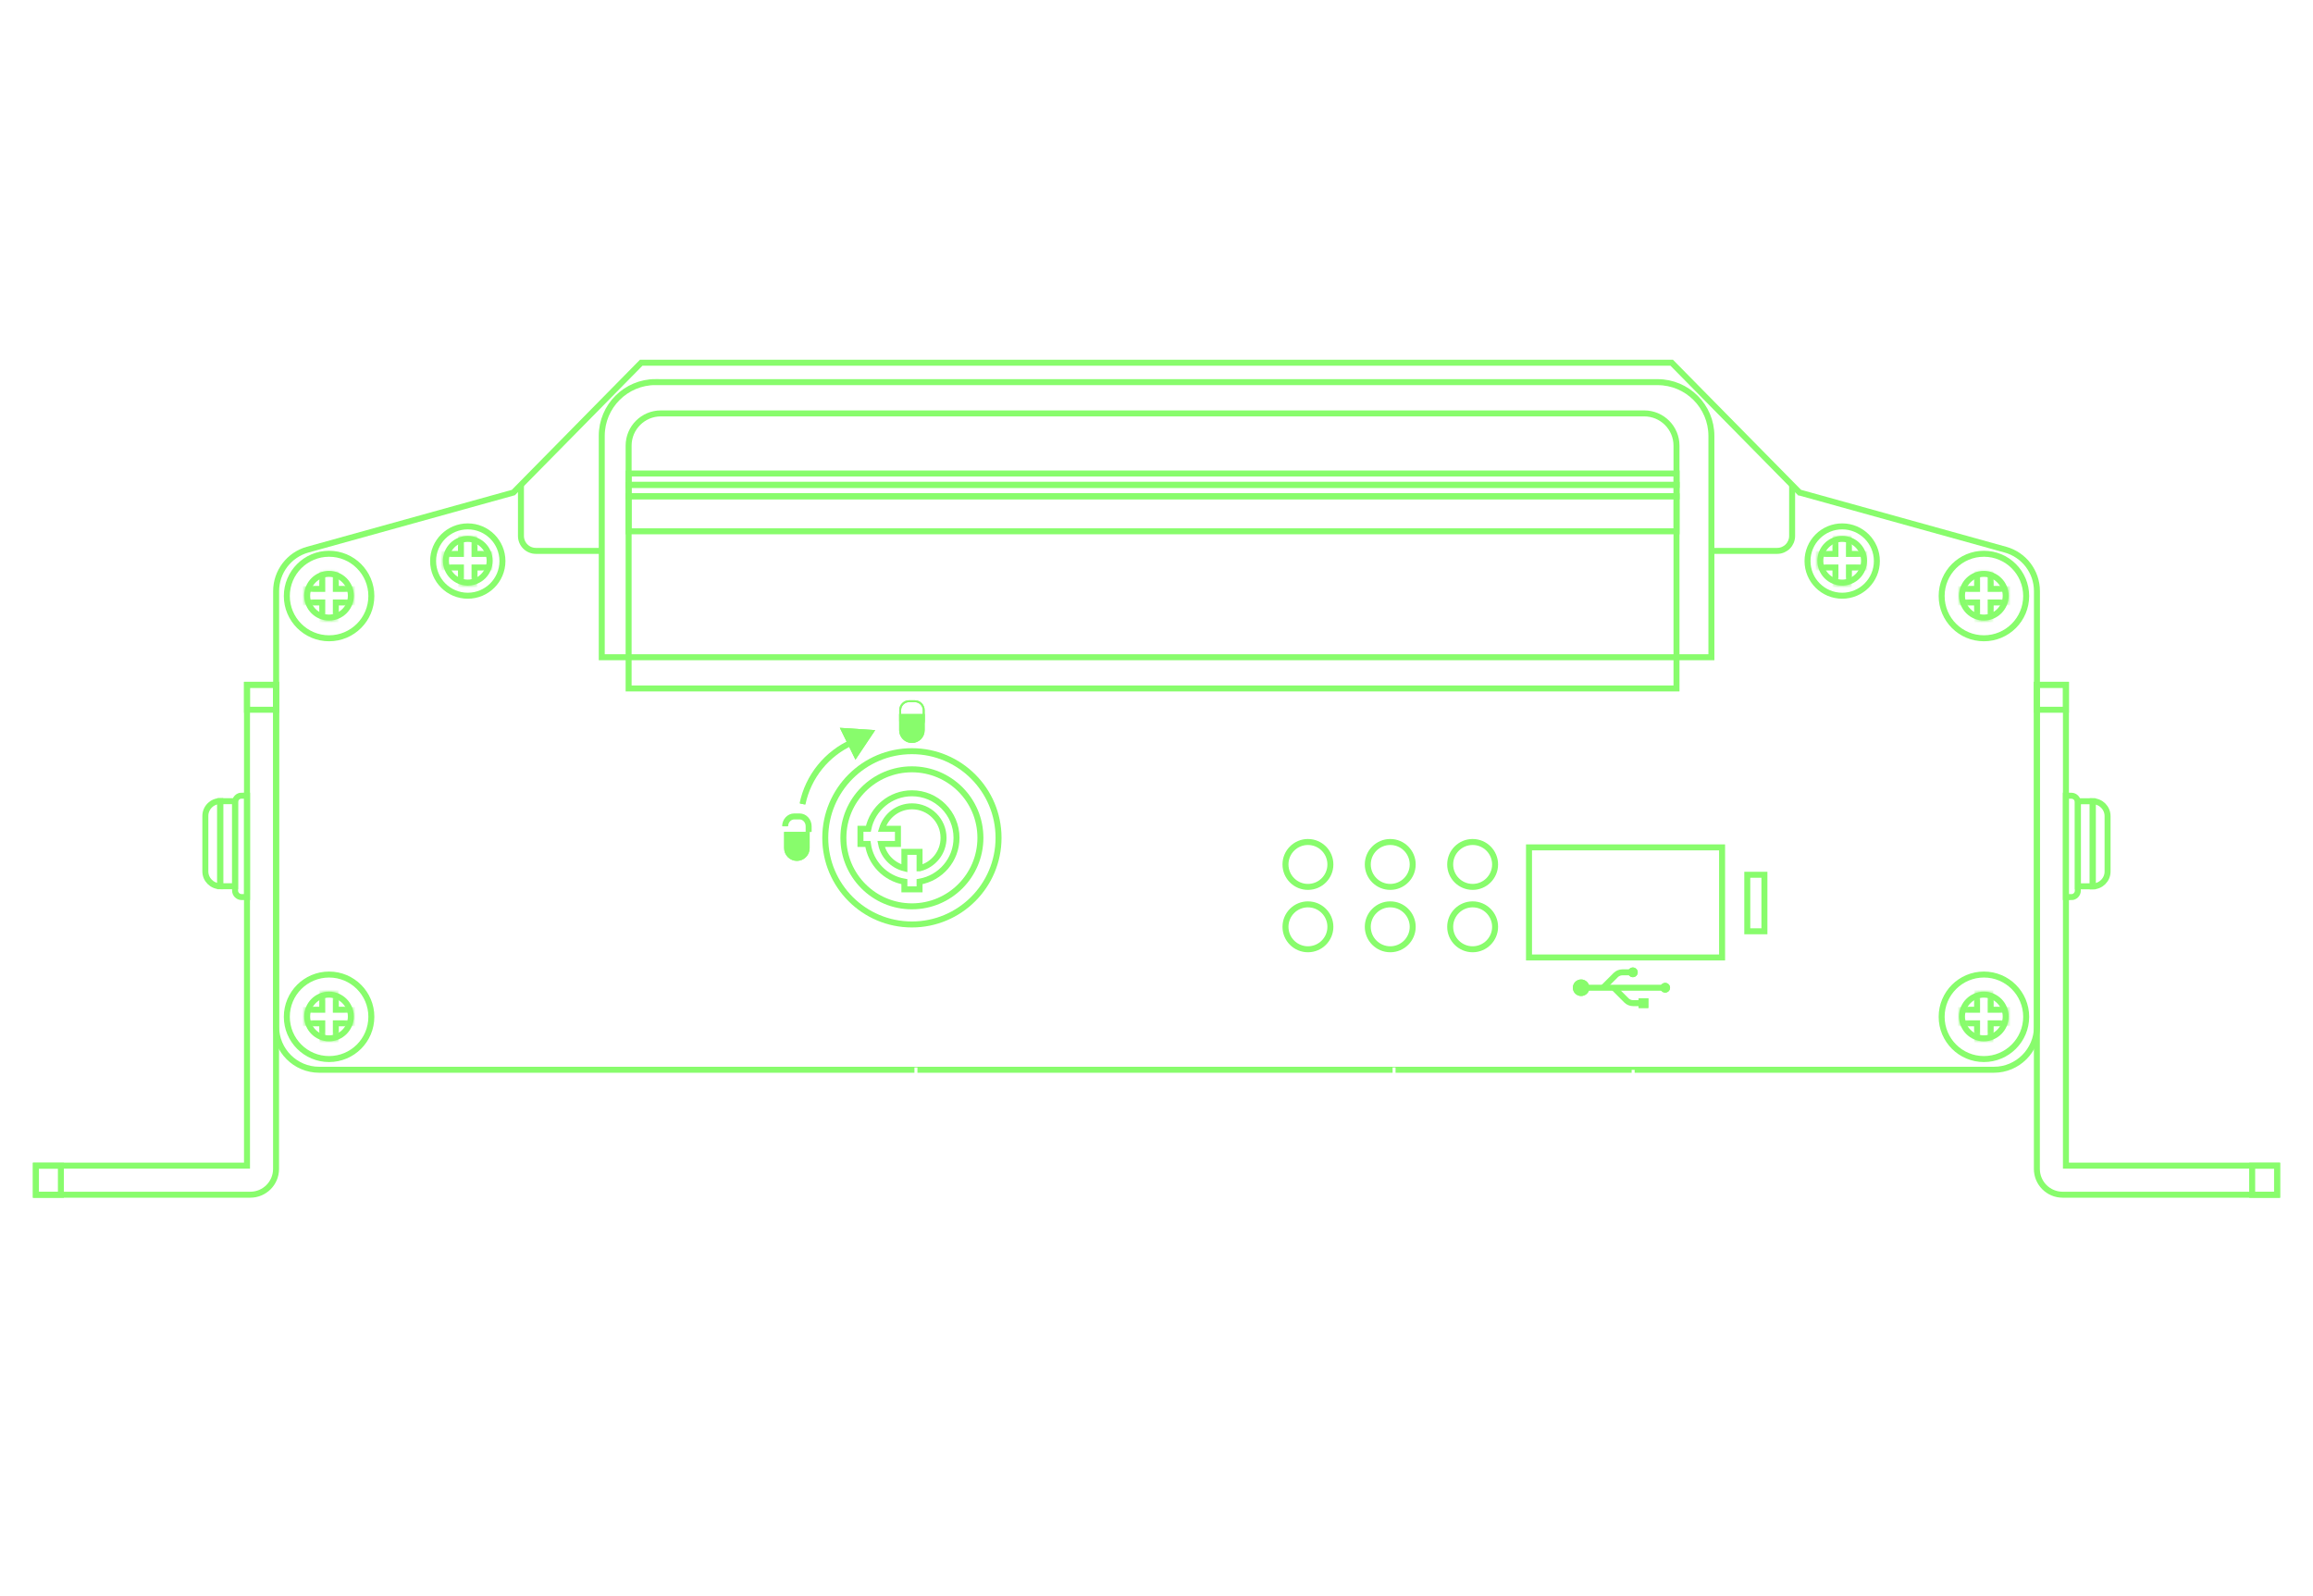 <svg width="387" height="267" viewBox="0 0 387 267" fill="none" xmlns="http://www.w3.org/2000/svg">
<path d="M130.888 9V0.6H131.896V4.308L136.252 4.308V0.6L137.26 0.6V9H136.252V5.136L131.896 5.136V9H130.888ZM139.705 9L142.801 0.6L143.869 0.6L146.953 9L145.885 9L145.117 6.84L141.541 6.84L140.761 9H139.705ZM141.841 6.024L144.817 6.024L143.329 1.872L141.841 6.024ZM149.401 9V0.6L152.113 0.6C152.769 0.6 153.305 0.708 153.721 0.924C154.137 1.14 154.445 1.436 154.645 1.812C154.845 2.188 154.945 2.604 154.945 3.06C154.945 3.588 154.801 4.064 154.513 4.488C154.233 4.912 153.793 5.212 153.193 5.388L155.029 9H153.841L152.137 5.532H152.065H150.409V9H149.401ZM150.409 4.74H152.041C152.689 4.74 153.161 4.584 153.457 4.272C153.753 3.96 153.901 3.56 153.901 3.072C153.901 2.576 153.753 2.184 153.457 1.896C153.169 1.6 152.693 1.452 152.029 1.452L150.409 1.452V4.74ZM157.715 9V0.6L160.295 0.6C161.775 0.6 162.863 0.976 163.559 1.728C164.263 2.48 164.615 3.512 164.615 4.824C164.615 6.112 164.263 7.132 163.559 7.884C162.863 8.628 161.775 9 160.295 9H157.715ZM158.723 8.16H160.271C161.087 8.16 161.735 8.028 162.215 7.764C162.703 7.492 163.051 7.108 163.259 6.612C163.467 6.108 163.571 5.512 163.571 4.824C163.571 4.12 163.467 3.516 163.259 3.012C163.051 2.508 162.703 2.12 162.215 1.848C161.735 1.576 161.087 1.44 160.271 1.44L158.723 1.44V8.16ZM171.646 9V0.6L174.226 0.6C175.706 0.6 176.794 0.976 177.49 1.728C178.194 2.48 178.546 3.512 178.546 4.824C178.546 6.112 178.194 7.132 177.49 7.884C176.794 8.628 175.706 9 174.226 9H171.646ZM172.654 8.16H174.202C175.018 8.16 175.666 8.028 176.146 7.764C176.634 7.492 176.982 7.108 177.19 6.612C177.398 6.108 177.502 5.512 177.502 4.824C177.502 4.12 177.398 3.516 177.19 3.012C176.982 2.508 176.634 2.12 176.146 1.848C175.666 1.576 175.018 1.44 174.202 1.44L172.654 1.44V8.16ZM181.201 9V0.6L182.209 0.6V9H181.201ZM187.866 9.144C187.25 9.144 186.714 9.032 186.258 8.808C185.802 8.584 185.45 8.272 185.202 7.872C184.954 7.472 184.83 7.008 184.83 6.48H185.886C185.886 6.808 185.962 7.112 186.114 7.392C186.266 7.664 186.486 7.884 186.774 8.052C187.07 8.212 187.434 8.292 187.866 8.292C188.434 8.292 188.874 8.156 189.186 7.884C189.498 7.612 189.654 7.272 189.654 6.864C189.654 6.528 189.582 6.26 189.438 6.06C189.294 5.852 189.098 5.684 188.85 5.556C188.61 5.428 188.33 5.316 188.01 5.22C187.698 5.124 187.37 5.016 187.026 4.896C186.378 4.672 185.898 4.396 185.586 4.068C185.274 3.732 185.118 3.296 185.118 2.76C185.11 2.312 185.214 1.916 185.43 1.572C185.646 1.22 185.95 0.948 186.342 0.756C186.742 0.556 187.214 0.456 187.758 0.456C188.294 0.456 188.758 0.556 189.15 0.756C189.55 0.956 189.858 1.232 190.074 1.584C190.298 1.936 190.414 2.336 190.422 2.784H189.366C189.366 2.552 189.306 2.324 189.186 2.1C189.066 1.868 188.882 1.68 188.634 1.536C188.394 1.392 188.09 1.32 187.722 1.32C187.266 1.312 186.89 1.428 186.594 1.668C186.306 1.908 186.162 2.24 186.162 2.664C186.162 3.024 186.262 3.3 186.462 3.492C186.67 3.684 186.958 3.844 187.326 3.972C187.694 4.092 188.118 4.232 188.598 4.392C188.998 4.536 189.358 4.704 189.678 4.896C189.998 5.088 190.246 5.336 190.422 5.64C190.606 5.944 190.698 6.332 190.698 6.804C190.698 7.204 190.594 7.584 190.386 7.944C190.178 8.296 189.862 8.584 189.438 8.808C189.022 9.032 188.498 9.144 187.866 9.144ZM193.328 9V0.6L194.336 0.6V4.404L197.84 0.6L199.112 0.6L195.992 3.948L199.16 9H197.936L195.272 4.728L194.336 5.724V9H193.328ZM205.888 9V0.6L207.064 0.6L210.088 6.456L213.088 0.6L214.276 0.6V9H213.268V2.4L210.46 7.8L209.704 7.8L206.896 2.412V9H205.888ZM221.064 9.144C220.24 9.144 219.516 8.964 218.892 8.604C218.276 8.236 217.792 7.724 217.44 7.068C217.096 6.412 216.924 5.656 216.924 4.8C216.924 3.944 217.096 3.192 217.44 2.544C217.792 1.888 218.276 1.376 218.892 1.008C219.516 0.64 220.24 0.456 221.064 0.456C221.896 0.456 222.62 0.64 223.236 1.008C223.86 1.376 224.344 1.888 224.688 2.544C225.032 3.192 225.204 3.944 225.204 4.8C225.204 5.656 225.032 6.412 224.688 7.068C224.344 7.724 223.86 8.236 223.236 8.604C222.62 8.964 221.896 9.144 221.064 9.144ZM221.064 8.256C221.68 8.256 222.22 8.12 222.684 7.848C223.156 7.568 223.52 7.172 223.776 6.66C224.04 6.14 224.172 5.52 224.172 4.8C224.172 4.08 224.04 3.464 223.776 2.952C223.52 2.44 223.156 2.048 222.684 1.776C222.22 1.496 221.68 1.356 221.064 1.356C220.448 1.356 219.904 1.496 219.432 1.776C218.968 2.048 218.604 2.44 218.34 2.952C218.084 3.464 217.956 4.08 217.956 4.8C217.956 5.52 218.084 6.14 218.34 6.66C218.604 7.172 218.968 7.568 219.432 7.848C219.904 8.12 220.448 8.256 221.064 8.256ZM227.858 9V0.6L230.438 0.6C231.918 0.6 233.006 0.976 233.702 1.728C234.406 2.48 234.758 3.512 234.758 4.824C234.758 6.112 234.406 7.132 233.702 7.884C233.006 8.628 231.918 9 230.438 9H227.858ZM228.866 8.16H230.414C231.23 8.16 231.878 8.028 232.358 7.764C232.846 7.492 233.194 7.108 233.402 6.612C233.61 6.108 233.714 5.512 233.714 4.824C233.714 4.12 233.61 3.516 233.402 3.012C233.194 2.508 232.846 2.12 232.358 1.848C231.878 1.576 231.23 1.44 230.414 1.44L228.866 1.44V8.16ZM240.45 9.144C239.874 9.144 239.35 9.032 238.878 8.808C238.414 8.576 238.042 8.22 237.762 7.74C237.482 7.26 237.342 6.648 237.342 5.904V0.6L238.35 0.6V5.916C238.35 6.732 238.546 7.324 238.938 7.692C239.33 8.06 239.842 8.244 240.474 8.244C241.106 8.244 241.614 8.06 241.998 7.692C242.382 7.324 242.574 6.732 242.574 5.916V0.6L243.582 0.6V5.904C243.582 6.648 243.442 7.26 243.162 7.74C242.882 8.22 242.506 8.576 242.034 8.808C241.562 9.032 241.034 9.144 240.45 9.144ZM246.489 9V0.6L247.497 0.6V8.196L251.409 8.196V9H246.489ZM253.993 9V0.6L259.189 0.6V1.428L255.001 1.428V4.356L258.829 4.356V5.172H255.001V8.172H259.189V9L253.993 9Z" fill="white"/>
<path d="M135.888 222V213.6H136.896V221.196H140.808V222H135.888ZM146.424 222.144C145.6 222.144 144.876 221.964 144.252 221.604C143.636 221.236 143.152 220.724 142.8 220.068C142.456 219.412 142.284 218.656 142.284 217.8C142.284 216.944 142.456 216.192 142.8 215.544C143.152 214.888 143.636 214.376 144.252 214.008C144.876 213.64 145.6 213.456 146.424 213.456C147.256 213.456 147.98 213.64 148.596 214.008C149.22 214.376 149.704 214.888 150.048 215.544C150.392 216.192 150.564 216.944 150.564 217.8C150.564 218.656 150.392 219.412 150.048 220.068C149.704 220.724 149.22 221.236 148.596 221.604C147.98 221.964 147.256 222.144 146.424 222.144ZM146.424 221.256C147.04 221.256 147.58 221.12 148.044 220.848C148.516 220.568 148.88 220.172 149.136 219.66C149.4 219.14 149.532 218.52 149.532 217.8C149.532 217.08 149.4 216.464 149.136 215.952C148.88 215.44 148.516 215.048 148.044 214.776C147.58 214.496 147.04 214.356 146.424 214.356C145.808 214.356 145.264 214.496 144.792 214.776C144.328 215.048 143.964 215.44 143.7 215.952C143.444 216.464 143.316 217.08 143.316 217.8C143.316 218.52 143.444 219.14 143.7 219.66C143.964 220.172 144.328 220.568 144.792 220.848C145.264 221.12 145.808 221.256 146.424 221.256ZM156.902 222.144C156.078 222.144 155.366 221.964 154.766 221.604C154.174 221.236 153.714 220.728 153.386 220.08C153.058 219.424 152.894 218.664 152.894 217.8C152.894 216.944 153.058 216.192 153.386 215.544C153.714 214.888 154.174 214.376 154.766 214.008C155.366 213.64 156.078 213.456 156.902 213.456C157.862 213.456 158.642 213.688 159.242 214.152C159.85 214.608 160.238 215.248 160.406 216.072H159.29C159.162 215.552 158.898 215.136 158.498 214.824C158.106 214.504 157.574 214.344 156.902 214.344C156.302 214.344 155.778 214.484 155.33 214.764C154.882 215.036 154.534 215.432 154.286 215.952C154.046 216.464 153.926 217.08 153.926 217.8C153.926 218.52 154.046 219.14 154.286 219.66C154.534 220.172 154.882 220.568 155.33 220.848C155.778 221.12 156.302 221.256 156.902 221.256C157.574 221.256 158.106 221.104 158.498 220.8C158.898 220.488 159.162 220.076 159.29 219.564H160.406C160.238 220.372 159.85 221.004 159.242 221.46C158.642 221.916 157.862 222.144 156.902 222.144ZM163.054 222V213.6H164.062V217.404L167.566 213.6H168.838L165.718 216.948L168.886 222H167.662L164.998 217.728L164.062 218.724V222H163.054Z" fill="white"/>
<path d="M212.539 222.144C211.923 222.144 211.387 222.032 210.931 221.808C210.475 221.584 210.123 221.272 209.875 220.872C209.627 220.472 209.503 220.008 209.503 219.48H210.559C210.559 219.808 210.635 220.112 210.787 220.392C210.939 220.664 211.159 220.884 211.447 221.052C211.743 221.212 212.107 221.292 212.539 221.292C213.107 221.292 213.547 221.156 213.859 220.884C214.171 220.612 214.327 220.272 214.327 219.864C214.327 219.528 214.255 219.26 214.111 219.06C213.967 218.852 213.771 218.684 213.523 218.556C213.283 218.428 213.003 218.316 212.683 218.22C212.371 218.124 212.043 218.016 211.699 217.896C211.051 217.672 210.571 217.396 210.259 217.068C209.947 216.732 209.791 216.296 209.791 215.76C209.783 215.312 209.887 214.916 210.103 214.572C210.319 214.22 210.623 213.948 211.015 213.756C211.415 213.556 211.887 213.456 212.431 213.456C212.967 213.456 213.431 213.556 213.823 213.756C214.223 213.956 214.531 214.232 214.747 214.584C214.971 214.936 215.087 215.336 215.095 215.784H214.039C214.039 215.552 213.979 215.324 213.859 215.1C213.739 214.868 213.555 214.68 213.307 214.536C213.067 214.392 212.763 214.32 212.395 214.32C211.939 214.312 211.563 214.428 211.267 214.668C210.979 214.908 210.835 215.24 210.835 215.664C210.835 216.024 210.935 216.3 211.135 216.492C211.343 216.684 211.631 216.844 211.999 216.972C212.367 217.092 212.791 217.232 213.271 217.392C213.671 217.536 214.031 217.704 214.351 217.896C214.671 218.088 214.919 218.336 215.095 218.64C215.279 218.944 215.371 219.332 215.371 219.804C215.371 220.204 215.267 220.584 215.059 220.944C214.851 221.296 214.535 221.584 214.111 221.808C213.695 222.032 213.171 222.144 212.539 222.144ZM219.769 222V214.428H217.261V213.6H223.285V214.428H220.777V222H219.769ZM224.239 222L227.335 213.6H228.403L231.487 222H230.419L229.651 219.84H226.075L225.295 222H224.239ZM226.375 219.024H229.351L227.863 214.872L226.375 219.024ZM234.954 222V214.428H232.446V213.6H238.47V214.428H235.962V222H234.954ZM243.937 222.144C243.361 222.144 242.837 222.032 242.365 221.808C241.901 221.576 241.529 221.22 241.249 220.74C240.969 220.26 240.829 219.648 240.829 218.904V213.6H241.837V218.916C241.837 219.732 242.033 220.324 242.425 220.692C242.817 221.06 243.329 221.244 243.961 221.244C244.593 221.244 245.101 221.06 245.485 220.692C245.869 220.324 246.061 219.732 246.061 218.916V213.6H247.069V218.904C247.069 219.648 246.929 220.26 246.649 220.74C246.369 221.22 245.993 221.576 245.521 221.808C245.049 222.032 244.521 222.144 243.937 222.144ZM252.652 222.144C252.036 222.144 251.5 222.032 251.044 221.808C250.588 221.584 250.236 221.272 249.988 220.872C249.74 220.472 249.616 220.008 249.616 219.48H250.672C250.672 219.808 250.748 220.112 250.9 220.392C251.052 220.664 251.272 220.884 251.56 221.052C251.856 221.212 252.22 221.292 252.652 221.292C253.22 221.292 253.66 221.156 253.972 220.884C254.284 220.612 254.44 220.272 254.44 219.864C254.44 219.528 254.368 219.26 254.224 219.06C254.08 218.852 253.884 218.684 253.636 218.556C253.396 218.428 253.116 218.316 252.796 218.22C252.484 218.124 252.156 218.016 251.812 217.896C251.164 217.672 250.684 217.396 250.372 217.068C250.06 216.732 249.904 216.296 249.904 215.76C249.896 215.312 250 214.916 250.216 214.572C250.432 214.22 250.736 213.948 251.128 213.756C251.528 213.556 252 213.456 252.544 213.456C253.08 213.456 253.544 213.556 253.936 213.756C254.336 213.956 254.644 214.232 254.86 214.584C255.084 214.936 255.2 215.336 255.208 215.784H254.152C254.152 215.552 254.092 215.324 253.972 215.1C253.852 214.868 253.668 214.68 253.42 214.536C253.18 214.392 252.876 214.32 252.508 214.32C252.052 214.312 251.676 214.428 251.38 214.668C251.092 214.908 250.948 215.24 250.948 215.664C250.948 216.024 251.048 216.3 251.248 216.492C251.456 216.684 251.744 216.844 252.112 216.972C252.48 217.092 252.904 217.232 253.384 217.392C253.784 217.536 254.144 217.704 254.464 217.896C254.784 218.088 255.032 218.336 255.208 218.64C255.392 218.944 255.484 219.332 255.484 219.804C255.484 220.204 255.38 220.584 255.172 220.944C254.964 221.296 254.648 221.584 254.224 221.808C253.808 222.032 253.284 222.144 252.652 222.144ZM221.471 238V229.6H222.479V237.196H226.391V238H221.471ZM228.976 238V229.6H234.172V230.428H229.984V233.356H233.812V234.172H229.984V237.172H234.172V238H228.976ZM236.949 238V229.6H239.529C241.009 229.6 242.097 229.976 242.793 230.728C243.497 231.48 243.849 232.512 243.849 233.824C243.849 235.112 243.497 236.132 242.793 236.884C242.097 237.628 241.009 238 239.529 238H236.949ZM237.957 237.16H239.505C240.321 237.16 240.969 237.028 241.449 236.764C241.937 236.492 242.285 236.108 242.493 235.612C242.701 235.108 242.805 234.512 242.805 233.824C242.805 233.12 242.701 232.516 242.493 232.012C242.285 231.508 241.937 231.12 241.449 230.848C240.969 230.576 240.321 230.44 239.505 230.44H237.957V237.16Z" fill="white"/>
<path d="M264.208 250.144C263.632 250.144 263.108 250.032 262.636 249.808C262.172 249.576 261.8 249.22 261.52 248.74C261.24 248.26 261.1 247.648 261.1 246.904V241.6H262.108V246.916C262.108 247.732 262.304 248.324 262.696 248.692C263.088 249.06 263.6 249.244 264.232 249.244C264.864 249.244 265.372 249.06 265.756 248.692C266.14 248.324 266.332 247.732 266.332 246.916V241.6H267.34V246.904C267.34 247.648 267.2 248.26 266.92 248.74C266.64 249.22 266.264 249.576 265.792 249.808C265.32 250.032 264.792 250.144 264.208 250.144ZM272.923 250.144C272.307 250.144 271.771 250.032 271.315 249.808C270.859 249.584 270.507 249.272 270.259 248.872C270.011 248.472 269.887 248.008 269.887 247.48H270.943C270.943 247.808 271.019 248.112 271.171 248.392C271.323 248.664 271.543 248.884 271.831 249.052C272.127 249.212 272.491 249.292 272.923 249.292C273.491 249.292 273.931 249.156 274.243 248.884C274.555 248.612 274.711 248.272 274.711 247.864C274.711 247.528 274.639 247.26 274.495 247.06C274.351 246.852 274.155 246.684 273.907 246.556C273.667 246.428 273.387 246.316 273.067 246.22C272.755 246.124 272.427 246.016 272.083 245.896C271.435 245.672 270.955 245.396 270.643 245.068C270.331 244.732 270.175 244.296 270.175 243.76C270.167 243.312 270.271 242.916 270.487 242.572C270.703 242.22 271.007 241.948 271.399 241.756C271.799 241.556 272.271 241.456 272.815 241.456C273.351 241.456 273.815 241.556 274.207 241.756C274.607 241.956 274.915 242.232 275.131 242.584C275.355 242.936 275.471 243.336 275.479 243.784H274.423C274.423 243.552 274.363 243.324 274.243 243.1C274.123 242.868 273.939 242.68 273.691 242.536C273.451 242.392 273.147 242.32 272.779 242.32C272.323 242.312 271.947 242.428 271.651 242.668C271.363 242.908 271.219 243.24 271.219 243.664C271.219 244.024 271.319 244.3 271.519 244.492C271.727 244.684 272.015 244.844 272.383 244.972C272.751 245.092 273.175 245.232 273.655 245.392C274.055 245.536 274.415 245.704 274.735 245.896C275.055 246.088 275.303 246.336 275.479 246.64C275.663 246.944 275.755 247.332 275.755 247.804C275.755 248.204 275.651 248.584 275.443 248.944C275.235 249.296 274.919 249.584 274.495 249.808C274.079 250.032 273.555 250.144 272.923 250.144ZM278.385 250V241.6H281.337C281.929 241.6 282.417 241.696 282.801 241.888C283.193 242.072 283.485 242.328 283.677 242.656C283.869 242.976 283.965 243.336 283.965 243.736C283.965 244.28 283.817 244.708 283.521 245.02C283.233 245.332 282.885 245.548 282.477 245.668C282.789 245.724 283.073 245.848 283.329 246.04C283.585 246.232 283.785 246.472 283.929 246.76C284.081 247.048 284.157 247.364 284.157 247.708C284.157 248.132 284.053 248.52 283.845 248.872C283.637 249.216 283.329 249.492 282.921 249.7C282.513 249.9 282.017 250 281.433 250H278.385ZM279.393 245.272H281.265C281.801 245.272 282.213 245.148 282.501 244.9C282.789 244.644 282.933 244.292 282.933 243.844C282.933 243.42 282.789 243.08 282.501 242.824C282.221 242.568 281.797 242.44 281.229 242.44H279.393V245.272ZM279.393 249.16H281.325C281.901 249.16 282.345 249.028 282.657 248.764C282.969 248.492 283.125 248.116 283.125 247.636C283.125 247.164 282.961 246.788 282.633 246.508C282.305 246.22 281.861 246.076 281.301 246.076H279.393V249.16ZM238.529 266V257.6H239.537V266H238.529ZM242.518 266V257.6H243.526L248.002 264.332V257.6H249.01V266H248.002L243.526 259.268V266H242.518ZM253.96 266V258.428H251.452V257.6H257.476V258.428H254.968V266H253.96ZM259.907 266V257.6H265.103V258.428H260.915V261.356H264.743V262.172H260.915V265.172H265.103V266H259.907ZM267.88 266V257.6H270.592C271.248 257.6 271.784 257.708 272.2 257.924C272.616 258.14 272.924 258.436 273.124 258.812C273.324 259.188 273.424 259.604 273.424 260.06C273.424 260.588 273.28 261.064 272.992 261.488C272.712 261.912 272.272 262.212 271.672 262.388L273.508 266H272.32L270.616 262.532H270.544H268.888V266H267.88ZM268.888 261.74H270.52C271.168 261.74 271.64 261.584 271.936 261.272C272.232 260.96 272.38 260.56 272.38 260.072C272.38 259.576 272.232 259.184 271.936 258.896C271.648 258.6 271.172 258.452 270.508 258.452H268.888V261.74ZM276.193 266V257.6H281.305V258.428H277.201V261.38H280.693V262.196H277.201V266H276.193ZM282.42 266L285.516 257.6H286.584L289.668 266H288.6L287.832 263.84H284.256L283.476 266H282.42ZM284.556 263.024H287.532L286.044 258.872L284.556 263.024ZM295.32 266.144C294.496 266.144 293.784 265.964 293.184 265.604C292.592 265.236 292.132 264.728 291.804 264.08C291.476 263.424 291.312 262.664 291.312 261.8C291.312 260.944 291.476 260.192 291.804 259.544C292.132 258.888 292.592 258.376 293.184 258.008C293.784 257.64 294.496 257.456 295.32 257.456C296.28 257.456 297.06 257.688 297.66 258.152C298.268 258.608 298.656 259.248 298.824 260.072H297.708C297.58 259.552 297.316 259.136 296.916 258.824C296.524 258.504 295.992 258.344 295.32 258.344C294.72 258.344 294.196 258.484 293.748 258.764C293.3 259.036 292.952 259.432 292.704 259.952C292.464 260.464 292.344 261.08 292.344 261.8C292.344 262.52 292.464 263.14 292.704 263.66C292.952 264.172 293.3 264.568 293.748 264.848C294.196 265.12 294.72 265.256 295.32 265.256C295.992 265.256 296.524 265.104 296.916 264.8C297.316 264.488 297.58 264.076 297.708 263.564H298.824C298.656 264.372 298.268 265.004 297.66 265.46C297.06 265.916 296.28 266.144 295.32 266.144ZM301.473 266V257.6H306.669V258.428H302.481V261.356H306.309V262.172H302.481V265.172H306.669V266H301.473Z" fill="white"/>
<g filter="url(#filter0_f_2645_4423)">
<path d="M301.092 82.408L279.703 60.688H107.284L85.895 82.408L51.469 91.966C48.359 92.829 46.201 95.673 46.201 98.897V171.785C46.201 175.758 49.425 178.982 53.398 178.982H333.614C337.587 178.982 340.811 175.758 340.811 171.785V98.897C340.811 95.66 338.653 92.829 335.543 91.966L301.118 82.408H301.092Z" stroke="#88FC6C" stroke-miterlimit="10"/>
<path d="M331.939 106.792C335.844 106.792 339.009 103.627 339.009 99.722C339.009 95.817 335.844 92.651 331.939 92.651C328.034 92.651 324.868 95.817 324.868 99.722C324.868 103.627 328.034 106.792 331.939 106.792Z" stroke="#88FC6C" stroke-miterlimit="10"/>
<path d="M331.926 103.327C333.945 103.327 335.582 101.69 335.582 99.671C335.582 97.652 333.945 96.016 331.926 96.016C329.907 96.016 328.27 97.652 328.27 99.671C328.27 101.69 329.907 103.327 331.926 103.327Z" stroke="#88FC6C" stroke-miterlimit="10"/>
<mask id="mask0_2645_4423" style="mask-type:luminance" maskUnits="userSpaceOnUse" x="328" y="95" width="8" height="9">
<path d="M331.926 103.454C334.015 103.454 335.709 101.761 335.709 99.671C335.709 97.582 334.015 95.889 331.926 95.889C329.837 95.889 328.143 97.582 328.143 99.671C328.143 101.761 329.837 103.454 331.926 103.454Z" fill="white"/>
</mask>
<g mask="url(#mask0_2645_4423)">
<path d="M335.912 98.529H333.068V95.686H330.796V98.529H327.953V100.801H330.796V103.657H333.068V100.801H335.912V98.529Z" stroke="#88FC6C" stroke-miterlimit="10"/>
</g>
<path d="M331.939 177.193C335.844 177.193 339.009 174.027 339.009 170.122C339.009 166.217 335.844 163.052 331.939 163.052C328.034 163.052 324.868 166.217 324.868 170.122C324.868 174.027 328.034 177.193 331.939 177.193Z" stroke="#88FC6C" stroke-miterlimit="10"/>
<path d="M331.926 173.727C333.945 173.727 335.582 172.09 335.582 170.071C335.582 168.052 333.945 166.415 331.926 166.415C329.907 166.415 328.27 168.052 328.27 170.071C328.27 172.09 329.907 173.727 331.926 173.727Z" stroke="#88FC6C" stroke-miterlimit="10"/>
<mask id="mask1_2645_4423" style="mask-type:luminance" maskUnits="userSpaceOnUse" x="328" y="166" width="8" height="8">
<path d="M331.926 173.855C334.015 173.855 335.709 172.161 335.709 170.072C335.709 167.983 334.015 166.289 331.926 166.289C329.837 166.289 328.143 167.983 328.143 170.072C328.143 172.161 329.837 173.855 331.926 173.855Z" fill="white"/>
</mask>
<g mask="url(#mask1_2645_4423)">
<path d="M335.912 168.942H333.068V166.099H330.796V168.942H327.953V171.214H330.796V174.058H333.068V171.214H335.912V168.942Z" stroke="#88FC6C" stroke-miterlimit="10"/>
</g>
<path d="M55.062 106.792C58.967 106.792 62.132 103.627 62.132 99.722C62.132 95.817 58.967 92.651 55.062 92.651C51.157 92.651 47.991 95.817 47.991 99.722C47.991 103.627 51.157 106.792 55.062 106.792Z" stroke="#88FC6C" stroke-miterlimit="10"/>
<path d="M55.049 103.327C57.068 103.327 58.705 101.69 58.705 99.671C58.705 97.652 57.068 96.016 55.049 96.016C53.03 96.016 51.393 97.652 51.393 99.671C51.393 101.69 53.03 103.327 55.049 103.327Z" stroke="#88FC6C" stroke-miterlimit="10"/>
<mask id="mask2_2645_4423" style="mask-type:luminance" maskUnits="userSpaceOnUse" x="51" y="95" width="8" height="9">
<path d="M55.049 103.454C57.138 103.454 58.832 101.761 58.832 99.671C58.832 97.582 57.138 95.889 55.049 95.889C52.96 95.889 51.266 97.582 51.266 99.671C51.266 101.761 52.96 103.454 55.049 103.454Z" fill="white"/>
</mask>
<g mask="url(#mask2_2645_4423)">
<path d="M59.035 98.529H56.191V95.686H53.919V98.529H51.076V100.801H53.919V103.657H56.191V100.801H59.035V98.529Z" stroke="#88FC6C" stroke-miterlimit="10"/>
</g>
<path d="M78.266 99.671C81.47 99.671 84.067 97.074 84.067 93.87C84.067 90.667 81.47 88.069 78.266 88.069C75.062 88.069 72.465 90.667 72.465 93.87C72.465 97.074 75.062 99.671 78.266 99.671Z" stroke="#88FC6C" stroke-miterlimit="10"/>
<path d="M78.266 97.476C80.285 97.476 81.922 95.839 81.922 93.82C81.922 91.801 80.285 90.164 78.266 90.164C76.247 90.164 74.61 91.801 74.61 93.82C74.61 95.839 76.247 97.476 78.266 97.476Z" stroke="#88FC6C" stroke-miterlimit="10"/>
<mask id="mask3_2645_4423" style="mask-type:luminance" maskUnits="userSpaceOnUse" x="74" y="90" width="9" height="8">
<path d="M78.266 97.602C80.355 97.602 82.049 95.908 82.049 93.819C82.049 91.73 80.355 90.036 78.266 90.036C76.177 90.036 74.483 91.73 74.483 93.819C74.483 95.908 76.177 97.602 78.266 97.602Z" fill="white"/>
</mask>
<g mask="url(#mask3_2645_4423)">
<path d="M82.239 92.677H79.395V89.834H77.123V92.677H74.28V94.95H77.123V97.806H79.395V94.95H82.239V92.677Z" stroke="#88FC6C" stroke-miterlimit="10"/>
</g>
<path d="M308.227 99.671C311.43 99.671 314.028 97.074 314.028 93.87C314.028 90.667 311.43 88.069 308.227 88.069C305.023 88.069 302.426 90.667 302.426 93.87C302.426 97.074 305.023 99.671 308.227 99.671Z" stroke="#88FC6C" stroke-miterlimit="10"/>
<path d="M308.227 97.476C310.246 97.476 311.882 95.839 311.882 93.82C311.882 91.801 310.246 90.164 308.227 90.164C306.208 90.164 304.571 91.801 304.571 93.82C304.571 95.839 306.208 97.476 308.227 97.476Z" stroke="#88FC6C" stroke-miterlimit="10"/>
<mask id="mask4_2645_4423" style="mask-type:luminance" maskUnits="userSpaceOnUse" x="304" y="90" width="9" height="8">
<path d="M308.226 97.602C310.316 97.602 312.009 95.908 312.009 93.819C312.009 91.73 310.316 90.036 308.226 90.036C306.137 90.036 304.444 91.73 304.444 93.819C304.444 95.908 306.137 97.602 308.226 97.602Z" fill="white"/>
</mask>
<g mask="url(#mask4_2645_4423)">
<path d="M312.212 92.677H309.356V89.834H307.097V92.677H304.24V94.95H307.097V97.806H309.356V94.95H312.212V92.677Z" stroke="#88FC6C" stroke-miterlimit="10"/>
</g>
<path d="M55.062 177.193C58.967 177.193 62.132 174.027 62.132 170.122C62.132 166.217 58.967 163.052 55.062 163.052C51.157 163.052 47.991 166.217 47.991 170.122C47.991 174.027 51.157 177.193 55.062 177.193Z" stroke="#88FC6C" stroke-miterlimit="10"/>
<path d="M55.049 173.727C57.068 173.727 58.705 172.09 58.705 170.071C58.705 168.052 57.068 166.415 55.049 166.415C53.03 166.415 51.393 168.052 51.393 170.071C51.393 172.09 53.03 173.727 55.049 173.727Z" stroke="#88FC6C" stroke-miterlimit="10"/>
<mask id="mask5_2645_4423" style="mask-type:luminance" maskUnits="userSpaceOnUse" x="51" y="166" width="8" height="8">
<path d="M55.049 173.855C57.138 173.855 58.832 172.161 58.832 170.072C58.832 167.983 57.138 166.289 55.049 166.289C52.96 166.289 51.266 167.983 51.266 170.072C51.266 172.161 52.96 173.855 55.049 173.855Z" fill="white"/>
</mask>
<g mask="url(#mask5_2645_4423)">
<path d="M59.035 168.942H56.191V166.099H53.919V168.942H51.076V171.214H53.919V174.058H56.191V171.214H59.035V168.942Z" stroke="#88FC6C" stroke-miterlimit="10"/>
</g>
<path d="M218.837 148.39C220.912 148.39 222.594 146.707 222.594 144.632C222.594 142.557 220.912 140.875 218.837 140.875C216.762 140.875 215.08 142.557 215.08 144.632C215.08 146.707 216.762 148.39 218.837 148.39Z" stroke="#88FC6C" stroke-miterlimit="10"/>
<path d="M232.61 148.39C234.685 148.39 236.367 146.707 236.367 144.632C236.367 142.557 234.685 140.875 232.61 140.875C230.535 140.875 228.852 142.557 228.852 144.632C228.852 146.707 230.535 148.39 232.61 148.39Z" stroke="#88FC6C" stroke-miterlimit="10"/>
<path d="M246.395 148.39C248.47 148.39 250.152 146.707 250.152 144.632C250.152 142.557 248.47 140.875 246.395 140.875C244.32 140.875 242.638 142.557 242.638 144.632C242.638 146.707 244.32 148.39 246.395 148.39Z" stroke="#88FC6C" stroke-miterlimit="10"/>
<path d="M218.837 158.824C220.912 158.824 222.594 157.142 222.594 155.067C222.594 152.992 220.912 151.31 218.837 151.31C216.762 151.31 215.08 152.992 215.08 155.067C215.08 157.142 216.762 158.824 218.837 158.824Z" stroke="#88FC6C" stroke-miterlimit="10"/>
<path d="M232.61 158.824C234.685 158.824 236.367 157.142 236.367 155.067C236.367 152.992 234.685 151.31 232.61 151.31C230.535 151.31 228.852 152.992 228.852 155.067C228.852 157.142 230.535 158.824 232.61 158.824Z" stroke="#88FC6C" stroke-miterlimit="10"/>
<path d="M246.395 158.824C248.47 158.824 250.152 157.142 250.152 155.067C250.152 152.992 248.47 151.31 246.395 151.31C244.32 151.31 242.638 152.992 242.638 155.067C242.638 157.142 244.32 158.824 246.395 158.824Z" stroke="#88FC6C" stroke-miterlimit="10"/>
<path d="M288.132 141.776H255.826V160.195H288.132V141.776Z" stroke="#88FC6C" stroke-miterlimit="10"/>
<path d="M295.215 146.359H292.347V155.816H295.215V146.359Z" stroke="#88FC6C" stroke-miterlimit="10"/>
<path d="M41.327 114.574V195.027H6V199.889H41.873C44.259 199.889 46.188 197.96 46.188 195.573V114.574H41.327Z" stroke="#88FC6C" stroke-miterlimit="10"/>
<path d="M46.189 114.574H41.327V118.75H46.189V114.574Z" stroke="#88FC6C" stroke-miterlimit="10"/>
<path d="M6.013 195.04V199.901H10.189V195.04H6.013Z" stroke="#88FC6C" stroke-miterlimit="10"/>
<path d="M40.426 133.132H41.34V150.091H40.426C39.829 150.091 39.334 149.608 39.334 148.999V134.211C39.334 133.614 39.816 133.119 40.426 133.119V133.132Z" stroke="#88FC6C" stroke-miterlimit="10"/>
<path d="M39.334 134.046H36.846V148.276H39.334V134.046Z" stroke="#88FC6C" stroke-miterlimit="10"/>
<path d="M36.846 134.046V148.276C35.475 148.276 34.358 147.159 34.358 145.788V136.521C34.358 135.15 35.475 134.033 36.846 134.033V134.046Z" stroke="#88FC6C" stroke-miterlimit="10"/>
<path d="M345.661 114.574V195.027H380.987V199.889H345.661H345.115C342.728 199.889 340.799 197.96 340.799 195.573V195.027V114.574H345.661Z" stroke="#88FC6C" stroke-miterlimit="10"/>
<path d="M340.799 118.75H345.661V114.574H340.799V118.75Z" stroke="#88FC6C" stroke-miterlimit="10"/>
<path d="M376.824 195.04V199.901H381V195.04H376.824Z" stroke="#88FC6C" stroke-miterlimit="10"/>
<path d="M346.562 150.091H345.648V133.132H346.562C347.158 133.132 347.653 133.614 347.653 134.224V149.012C347.653 149.608 347.171 150.104 346.562 150.104V150.091Z" stroke="#88FC6C" stroke-miterlimit="10"/>
<path d="M347.666 148.288H350.154V134.058H347.666V148.288Z" stroke="#88FC6C" stroke-miterlimit="10"/>
<path d="M350.141 148.288V134.058C351.512 134.058 352.629 135.175 352.629 136.546V145.813C352.629 147.184 351.512 148.301 350.141 148.301V148.288Z" stroke="#88FC6C" stroke-miterlimit="10"/>
<path d="M87.164 81.125V89.668C87.164 91.052 88.281 92.169 89.665 92.169H100.683" stroke="#88FC6C" stroke-miterlimit="10"/>
<path d="M299.849 81.125V89.668C299.849 91.052 298.732 92.169 297.348 92.169H286.33" stroke="#88FC6C" stroke-miterlimit="10"/>
<path d="M109.683 63.938H277.343C282.306 63.938 286.343 67.975 286.343 72.938V109.966H100.683V72.926C100.683 67.962 104.72 63.926 109.683 63.926V63.938Z" stroke="#88FC6C" stroke-miterlimit="10"/>
<path d="M110.571 69.168H275.108C278.091 69.168 280.503 71.593 280.503 74.563V115.183H105.177V74.563C105.177 71.58 107.601 69.168 110.571 69.168Z" stroke="#88FC6C" stroke-miterlimit="10"/>
<path d="M280.516 79.222H105.177V81.126H280.516V79.222Z" stroke="#88FC6C" stroke-miterlimit="10"/>
<path d="M280.516 81.125H105.177V83.029H280.516V81.125Z" stroke="#88FC6C" stroke-miterlimit="10"/>
<path d="M280.516 83.03H105.177V88.895H280.516V83.03Z" stroke="#88FC6C" stroke-miterlimit="10"/>
<path d="M152.575 154.673C160.581 154.673 167.071 148.183 167.071 140.177C167.071 132.171 160.581 125.681 152.575 125.681C144.569 125.681 138.079 132.171 138.079 140.177C138.079 148.183 144.569 154.673 152.575 154.673Z" stroke="#88FC6C" stroke-miterlimit="10"/>
<path d="M134.271 134.515C135.223 129.882 138.371 126.061 142.585 124.183" stroke="#88FC6C" stroke-miterlimit="10"/>
<path d="M152.575 151.64C158.906 151.64 164.038 146.508 164.038 140.177C164.038 133.847 158.906 128.715 152.575 128.715C146.245 128.715 141.113 133.847 141.113 140.177C141.113 146.508 146.245 151.64 152.575 151.64Z" stroke="#88FC6C" stroke-miterlimit="10"/>
<path d="M160.039 140.177C160.039 136.064 156.701 132.726 152.588 132.726C148.995 132.726 145.987 135.277 145.289 138.666H143.969V141.205H145.213C145.657 144.417 148.145 146.968 151.318 147.514V148.796H153.857V147.514C157.373 146.905 160.039 143.858 160.039 140.177ZM153.857 145.28V142.525H151.318V145.28C149.351 144.785 147.815 143.211 147.421 141.205H150.239V138.666H147.574C148.234 136.496 150.214 134.909 152.601 134.909C155.507 134.909 157.868 137.27 157.868 140.177C157.868 142.652 156.167 144.709 153.87 145.28H153.857Z" stroke="#88FC6C" stroke-miterlimit="10"/>
<path d="M131.212 139.187H135.464V141.903C135.464 143.071 134.512 144.036 133.332 144.036C132.164 144.036 131.199 143.084 131.199 141.903V139.187H131.212Z" fill="#88FC6C"/>
<path d="M131.364 138.248C131.364 137.347 132.049 136.598 132.887 136.598H133.776C134.614 136.598 135.299 137.334 135.299 138.248V139.187" stroke="#88FC6C" stroke-linejoin="bevel"/>
<path d="M150.455 119.461H154.708V122.177C154.708 123.345 153.756 124.31 152.575 124.31C151.407 124.31 150.443 123.358 150.443 122.177V119.461H150.455Z" fill="#88FC6C"/>
<path d="M153.058 117.48C153.794 117.48 154.39 118.077 154.39 118.813V120.603C154.39 121.339 153.794 121.936 153.058 121.936H152.106C151.369 121.936 150.773 121.339 150.773 120.603V118.813C150.773 118.077 151.369 117.48 152.106 117.48H153.058ZM153.058 117.163H152.106C151.204 117.163 150.455 117.899 150.455 118.813V120.603C150.455 121.504 151.192 122.253 152.106 122.253H153.058C153.959 122.253 154.708 121.517 154.708 120.603V118.813C154.708 117.912 153.972 117.163 153.058 117.163Z" fill="#88FC6C"/>
<path d="M146.431 122.165L140.516 121.771L143.131 127.103L146.431 122.165Z" fill="#88FC6C"/>
<path d="M264.306 165.26H268.139H278.612" stroke="#88FC6C" stroke-miterlimit="10"/>
<path d="M268.216 165.26L270.336 163.141C270.628 162.849 271.034 162.684 271.44 162.684H273.204" stroke="#88FC6C" stroke-miterlimit="10"/>
<path d="M270.005 165.26L272.125 167.38C272.417 167.672 272.823 167.837 273.23 167.837H274.994" stroke="#88FC6C" stroke-miterlimit="10"/>
<path d="M264.547 166.643C265.311 166.643 265.931 166.024 265.931 165.26C265.931 164.495 265.311 163.876 264.547 163.876C263.783 163.876 263.164 164.495 263.164 165.26C263.164 166.024 263.783 166.643 264.547 166.643Z" fill="#88FC6C"/>
<path d="M278.612 166.073C279.061 166.073 279.424 165.709 279.424 165.261C279.424 164.812 279.061 164.448 278.612 164.448C278.163 164.448 277.8 164.812 277.8 165.261C277.8 165.709 278.163 166.073 278.612 166.073Z" fill="#88FC6C"/>
<path d="M273.204 163.496C273.653 163.496 274.017 163.132 274.017 162.683C274.017 162.235 273.653 161.871 273.204 161.871C272.756 161.871 272.392 162.235 272.392 162.683C272.392 163.132 272.756 163.496 273.204 163.496Z" fill="#88FC6C"/>
<path d="M275.794 167.024H274.169V168.649H275.794V167.024Z" fill="#88FC6C"/>
</g>
<path d="M301.092 82.408L279.703 60.688H107.284L85.895 82.408L51.469 91.966C48.359 92.829 46.201 95.673 46.201 98.897V171.785C46.201 175.758 49.425 178.982 53.398 178.982H333.614C337.587 178.982 340.811 175.758 340.811 171.785V98.897C340.811 95.66 338.653 92.829 335.543 91.966L301.118 82.408H301.092Z" stroke="#88FC6C" stroke-width="0.75" stroke-miterlimit="10"/>
<path d="M331.939 106.792C335.844 106.792 339.009 103.627 339.009 99.722C339.009 95.817 335.844 92.651 331.939 92.651C328.034 92.651 324.868 95.817 324.868 99.722C324.868 103.627 328.034 106.792 331.939 106.792Z" stroke="#88FC6C" stroke-width="0.75" stroke-miterlimit="10"/>
<path d="M331.926 103.327C333.945 103.327 335.582 101.69 335.582 99.671C335.582 97.652 333.945 96.016 331.926 96.016C329.907 96.016 328.27 97.652 328.27 99.671C328.27 101.69 329.907 103.327 331.926 103.327Z" stroke="#88FC6C" stroke-width="0.75" stroke-miterlimit="10"/>
<mask id="mask6_2645_4423" style="mask-type:luminance" maskUnits="userSpaceOnUse" x="328" y="95" width="8" height="9">
<path d="M331.926 103.454C334.015 103.454 335.709 101.761 335.709 99.671C335.709 97.582 334.015 95.889 331.926 95.889C329.837 95.889 328.143 97.582 328.143 99.671C328.143 101.761 329.837 103.454 331.926 103.454Z" fill="white"/>
</mask>
<g mask="url(#mask6_2645_4423)">
<path d="M335.912 98.529H333.068V95.686H330.796V98.529H327.953V100.801H330.796V103.657H333.068V100.801H335.912V98.529Z" stroke="#88FC6C" stroke-width="0.75" stroke-miterlimit="10"/>
</g>
<path d="M331.939 177.193C335.844 177.193 339.009 174.027 339.009 170.122C339.009 166.217 335.844 163.052 331.939 163.052C328.034 163.052 324.868 166.217 324.868 170.122C324.868 174.027 328.034 177.193 331.939 177.193Z" stroke="#88FC6C" stroke-width="0.75" stroke-miterlimit="10"/>
<path d="M331.926 173.727C333.945 173.727 335.582 172.09 335.582 170.071C335.582 168.052 333.945 166.415 331.926 166.415C329.907 166.415 328.27 168.052 328.27 170.071C328.27 172.09 329.907 173.727 331.926 173.727Z" stroke="#88FC6C" stroke-width="0.75" stroke-miterlimit="10"/>
<mask id="mask7_2645_4423" style="mask-type:luminance" maskUnits="userSpaceOnUse" x="328" y="166" width="8" height="8">
<path d="M331.926 173.855C334.015 173.855 335.709 172.161 335.709 170.072C335.709 167.983 334.015 166.289 331.926 166.289C329.837 166.289 328.143 167.983 328.143 170.072C328.143 172.161 329.837 173.855 331.926 173.855Z" fill="white"/>
</mask>
<g mask="url(#mask7_2645_4423)">
<path d="M335.912 168.942H333.068V166.099H330.796V168.942H327.953V171.214H330.796V174.058H333.068V171.214H335.912V168.942Z" stroke="#88FC6C" stroke-width="0.75" stroke-miterlimit="10"/>
</g>
<path d="M55.062 106.792C58.967 106.792 62.132 103.627 62.132 99.722C62.132 95.817 58.967 92.651 55.062 92.651C51.157 92.651 47.991 95.817 47.991 99.722C47.991 103.627 51.157 106.792 55.062 106.792Z" stroke="#88FC6C" stroke-width="0.75" stroke-miterlimit="10"/>
<path d="M55.049 103.327C57.068 103.327 58.705 101.69 58.705 99.671C58.705 97.652 57.068 96.016 55.049 96.016C53.03 96.016 51.393 97.652 51.393 99.671C51.393 101.69 53.03 103.327 55.049 103.327Z" stroke="#88FC6C" stroke-width="0.75" stroke-miterlimit="10"/>
<mask id="mask8_2645_4423" style="mask-type:luminance" maskUnits="userSpaceOnUse" x="51" y="95" width="8" height="9">
<path d="M55.049 103.454C57.138 103.454 58.832 101.761 58.832 99.671C58.832 97.582 57.138 95.889 55.049 95.889C52.96 95.889 51.266 97.582 51.266 99.671C51.266 101.761 52.96 103.454 55.049 103.454Z" fill="white"/>
</mask>
<g mask="url(#mask8_2645_4423)">
<path d="M59.035 98.529H56.191V95.686H53.919V98.529H51.076V100.801H53.919V103.657H56.191V100.801H59.035V98.529Z" stroke="#88FC6C" stroke-width="0.75" stroke-miterlimit="10"/>
</g>
<path d="M78.266 99.671C81.47 99.671 84.067 97.074 84.067 93.87C84.067 90.667 81.47 88.069 78.266 88.069C75.062 88.069 72.465 90.667 72.465 93.87C72.465 97.074 75.062 99.671 78.266 99.671Z" stroke="#88FC6C" stroke-width="0.75" stroke-miterlimit="10"/>
<path d="M78.266 97.476C80.285 97.476 81.922 95.839 81.922 93.82C81.922 91.801 80.285 90.164 78.266 90.164C76.247 90.164 74.61 91.801 74.61 93.82C74.61 95.839 76.247 97.476 78.266 97.476Z" stroke="#88FC6C" stroke-width="0.75" stroke-miterlimit="10"/>
<mask id="mask9_2645_4423" style="mask-type:luminance" maskUnits="userSpaceOnUse" x="74" y="90" width="9" height="8">
<path d="M78.266 97.602C80.355 97.602 82.049 95.908 82.049 93.819C82.049 91.73 80.355 90.036 78.266 90.036C76.177 90.036 74.483 91.73 74.483 93.819C74.483 95.908 76.177 97.602 78.266 97.602Z" fill="white"/>
</mask>
<g mask="url(#mask9_2645_4423)">
<path d="M82.239 92.677H79.395V89.834H77.123V92.677H74.28V94.95H77.123V97.806H79.395V94.95H82.239V92.677Z" stroke="#88FC6C" stroke-width="0.75" stroke-miterlimit="10"/>
</g>
<path d="M308.227 99.671C311.43 99.671 314.028 97.074 314.028 93.87C314.028 90.667 311.43 88.069 308.227 88.069C305.023 88.069 302.426 90.667 302.426 93.87C302.426 97.074 305.023 99.671 308.227 99.671Z" stroke="#88FC6C" stroke-width="0.75" stroke-miterlimit="10"/>
<path d="M308.227 97.476C310.246 97.476 311.882 95.839 311.882 93.82C311.882 91.801 310.246 90.164 308.227 90.164C306.208 90.164 304.571 91.801 304.571 93.82C304.571 95.839 306.208 97.476 308.227 97.476Z" stroke="#88FC6C" stroke-width="0.75" stroke-miterlimit="10"/>
<mask id="mask10_2645_4423" style="mask-type:luminance" maskUnits="userSpaceOnUse" x="304" y="90" width="9" height="8">
<path d="M308.226 97.602C310.316 97.602 312.009 95.908 312.009 93.819C312.009 91.73 310.316 90.036 308.226 90.036C306.137 90.036 304.444 91.73 304.444 93.819C304.444 95.908 306.137 97.602 308.226 97.602Z" fill="white"/>
</mask>
<g mask="url(#mask10_2645_4423)">
<path d="M312.212 92.677H309.356V89.834H307.097V92.677H304.24V94.95H307.097V97.806H309.356V94.95H312.212V92.677Z" stroke="#88FC6C" stroke-width="0.75" stroke-miterlimit="10"/>
</g>
<path d="M55.062 177.193C58.967 177.193 62.132 174.027 62.132 170.122C62.132 166.217 58.967 163.052 55.062 163.052C51.157 163.052 47.991 166.217 47.991 170.122C47.991 174.027 51.157 177.193 55.062 177.193Z" stroke="#88FC6C" stroke-width="0.75" stroke-miterlimit="10"/>
<path d="M55.049 173.727C57.068 173.727 58.705 172.09 58.705 170.071C58.705 168.052 57.068 166.415 55.049 166.415C53.03 166.415 51.393 168.052 51.393 170.071C51.393 172.09 53.03 173.727 55.049 173.727Z" stroke="#88FC6C" stroke-width="0.75" stroke-miterlimit="10"/>
<mask id="mask11_2645_4423" style="mask-type:luminance" maskUnits="userSpaceOnUse" x="51" y="166" width="8" height="8">
<path d="M55.049 173.855C57.138 173.855 58.832 172.161 58.832 170.072C58.832 167.983 57.138 166.289 55.049 166.289C52.96 166.289 51.266 167.983 51.266 170.072C51.266 172.161 52.96 173.855 55.049 173.855Z" fill="white"/>
</mask>
<g mask="url(#mask11_2645_4423)">
<path d="M59.035 168.942H56.191V166.099H53.919V168.942H51.076V171.214H53.919V174.058H56.191V171.214H59.035V168.942Z" stroke="#88FC6C" stroke-width="0.75" stroke-miterlimit="10"/>
</g>
<path d="M218.837 148.39C220.912 148.39 222.594 146.707 222.594 144.632C222.594 142.557 220.912 140.875 218.837 140.875C216.762 140.875 215.08 142.557 215.08 144.632C215.08 146.707 216.762 148.39 218.837 148.39Z" stroke="#88FC6C" stroke-width="0.75" stroke-miterlimit="10"/>
<path d="M232.61 148.39C234.685 148.39 236.367 146.707 236.367 144.632C236.367 142.557 234.685 140.875 232.61 140.875C230.535 140.875 228.852 142.557 228.852 144.632C228.852 146.707 230.535 148.39 232.61 148.39Z" stroke="#88FC6C" stroke-width="0.75" stroke-miterlimit="10"/>
<path d="M246.395 148.39C248.47 148.39 250.152 146.707 250.152 144.632C250.152 142.557 248.47 140.875 246.395 140.875C244.32 140.875 242.638 142.557 242.638 144.632C242.638 146.707 244.32 148.39 246.395 148.39Z" stroke="#88FC6C" stroke-width="0.75" stroke-miterlimit="10"/>
<path d="M218.837 158.824C220.912 158.824 222.594 157.142 222.594 155.067C222.594 152.992 220.912 151.31 218.837 151.31C216.762 151.31 215.08 152.992 215.08 155.067C215.08 157.142 216.762 158.824 218.837 158.824Z" stroke="#88FC6C" stroke-width="0.75" stroke-miterlimit="10"/>
<path d="M232.61 158.824C234.685 158.824 236.367 157.142 236.367 155.067C236.367 152.992 234.685 151.31 232.61 151.31C230.535 151.31 228.852 152.992 228.852 155.067C228.852 157.142 230.535 158.824 232.61 158.824Z" stroke="#88FC6C" stroke-width="0.75" stroke-miterlimit="10"/>
<path d="M246.395 158.824C248.47 158.824 250.152 157.142 250.152 155.067C250.152 152.992 248.47 151.31 246.395 151.31C244.32 151.31 242.638 152.992 242.638 155.067C242.638 157.142 244.32 158.824 246.395 158.824Z" stroke="#88FC6C" stroke-width="0.75" stroke-miterlimit="10"/>
<path d="M288.132 141.776H255.826V160.195H288.132V141.776Z" stroke="#88FC6C" stroke-width="0.75" stroke-miterlimit="10"/>
<path d="M295.215 146.359H292.347V155.816H295.215V146.359Z" stroke="#88FC6C" stroke-width="0.75" stroke-miterlimit="10"/>
<path d="M41.327 114.574V195.027H6V199.889H41.873C44.259 199.889 46.188 197.96 46.188 195.573V114.574H41.327Z" stroke="#88FC6C" stroke-width="0.75" stroke-miterlimit="10"/>
<path d="M46.189 114.574H41.327V118.75H46.189V114.574Z" stroke="#88FC6C" stroke-width="0.75" stroke-miterlimit="10"/>
<path d="M6.013 195.04V199.901H10.189V195.04H6.013Z" stroke="#88FC6C" stroke-width="0.75" stroke-miterlimit="10"/>
<path d="M40.426 133.132H41.34V150.091H40.426C39.829 150.091 39.334 149.608 39.334 148.999V134.211C39.334 133.614 39.816 133.119 40.426 133.119V133.132Z" stroke="#88FC6C" stroke-width="0.75" stroke-miterlimit="10"/>
<path d="M39.334 134.046H36.846V148.276H39.334V134.046Z" stroke="#88FC6C" stroke-width="0.75" stroke-miterlimit="10"/>
<path d="M36.846 134.046V148.276C35.475 148.276 34.358 147.159 34.358 145.788V136.521C34.358 135.15 35.475 134.033 36.846 134.033V134.046Z" stroke="#88FC6C" stroke-width="0.75" stroke-miterlimit="10"/>
<path d="M345.661 114.574V195.027H380.987V199.889H345.661H345.115C342.728 199.889 340.799 197.96 340.799 195.573V195.027V114.574H345.661Z" stroke="#88FC6C" stroke-width="0.75" stroke-miterlimit="10"/>
<path d="M340.799 118.75H345.661V114.574H340.799V118.75Z" stroke="#88FC6C" stroke-width="0.75" stroke-miterlimit="10"/>
<path d="M376.824 195.04V199.901H381V195.04H376.824Z" stroke="#88FC6C" stroke-width="0.75" stroke-miterlimit="10"/>
<path d="M346.562 150.091H345.648V133.132H346.562C347.158 133.132 347.653 133.614 347.653 134.224V149.012C347.653 149.608 347.171 150.104 346.562 150.104V150.091Z" stroke="#88FC6C" stroke-width="0.75" stroke-miterlimit="10"/>
<path d="M347.666 148.288H350.154V134.058H347.666V148.288Z" stroke="#88FC6C" stroke-width="0.75" stroke-miterlimit="10"/>
<path d="M350.141 148.288V134.058C351.512 134.058 352.629 135.175 352.629 136.546V145.813C352.629 147.184 351.512 148.301 350.141 148.301V148.288Z" stroke="#88FC6C" stroke-width="0.75" stroke-miterlimit="10"/>
<path d="M87.164 81.125V89.668C87.164 91.052 88.281 92.169 89.665 92.169H100.683" stroke="#88FC6C" stroke-width="0.75" stroke-miterlimit="10"/>
<path d="M299.849 81.125V89.668C299.849 91.052 298.732 92.169 297.348 92.169H286.33" stroke="#88FC6C" stroke-width="0.75" stroke-miterlimit="10"/>
<path d="M109.683 63.938H277.343C282.306 63.938 286.343 67.975 286.343 72.938V109.966H100.683V72.926C100.683 67.962 104.72 63.926 109.683 63.926V63.938Z" stroke="#88FC6C" stroke-width="0.75" stroke-miterlimit="10"/>
<path d="M110.571 69.168H275.108C278.091 69.168 280.503 71.593 280.503 74.563V115.183H105.177V74.563C105.177 71.58 107.601 69.168 110.571 69.168Z" stroke="#88FC6C" stroke-width="0.75" stroke-miterlimit="10"/>
<path d="M280.516 79.222H105.177V81.126H280.516V79.222Z" stroke="#88FC6C" stroke-width="0.75" stroke-miterlimit="10"/>
<path d="M280.516 81.125H105.177V83.029H280.516V81.125Z" stroke="#88FC6C" stroke-width="0.75" stroke-miterlimit="10"/>
<path d="M280.516 83.03H105.177V88.895H280.516V83.03Z" stroke="#88FC6C" stroke-width="0.75" stroke-miterlimit="10"/>
<path d="M152.575 154.673C160.581 154.673 167.071 148.183 167.071 140.177C167.071 132.171 160.581 125.681 152.575 125.681C144.569 125.681 138.079 132.171 138.079 140.177C138.079 148.183 144.569 154.673 152.575 154.673Z" stroke="#88FC6C" stroke-width="0.75" stroke-miterlimit="10"/>
<path d="M134.271 134.515C135.223 129.882 138.371 126.061 142.585 124.183" stroke="#88FC6C" stroke-width="0.75" stroke-miterlimit="10"/>
<path d="M152.575 151.64C158.906 151.64 164.038 146.508 164.038 140.177C164.038 133.847 158.906 128.715 152.575 128.715C146.245 128.715 141.113 133.847 141.113 140.177C141.113 146.508 146.245 151.64 152.575 151.64Z" stroke="#88FC6C" stroke-width="0.75" stroke-miterlimit="10"/>
<path d="M160.039 140.177C160.039 136.064 156.701 132.726 152.588 132.726C148.995 132.726 145.987 135.277 145.289 138.666H143.969V141.205H145.213C145.657 144.417 148.145 146.968 151.318 147.514V148.796H153.857V147.514C157.373 146.905 160.039 143.858 160.039 140.177ZM153.857 145.28V142.525H151.318V145.28C149.351 144.785 147.815 143.211 147.421 141.205H150.239V138.666H147.574C148.234 136.496 150.214 134.909 152.601 134.909C155.507 134.909 157.868 137.27 157.868 140.177C157.868 142.652 156.167 144.709 153.87 145.28H153.857Z" stroke="#88FC6C" stroke-width="0.75" stroke-miterlimit="10"/>
<path d="M131.212 139.187H135.464V141.903C135.464 143.071 134.512 144.036 133.332 144.036C132.164 144.036 131.199 143.084 131.199 141.903V139.187H131.212Z" fill="#88FC6C"/>
<path d="M131.364 138.248C131.364 137.347 132.049 136.598 132.887 136.598H133.776C134.614 136.598 135.299 137.334 135.299 138.248V139.187" stroke="#88FC6C" stroke-width="0.75" stroke-linejoin="bevel"/>
<path d="M150.455 119.461H154.708V122.177C154.708 123.345 153.756 124.31 152.575 124.31C151.407 124.31 150.443 123.358 150.443 122.177V119.461H150.455Z" fill="#88FC6C"/>
<path d="M153.058 117.48C153.794 117.48 154.39 118.077 154.39 118.813V120.603C154.39 121.339 153.794 121.936 153.058 121.936H152.106C151.369 121.936 150.773 121.339 150.773 120.603V118.813C150.773 118.077 151.369 117.48 152.106 117.48H153.058ZM153.058 117.163H152.106C151.204 117.163 150.455 117.899 150.455 118.813V120.603C150.455 121.504 151.192 122.253 152.106 122.253H153.058C153.959 122.253 154.708 121.517 154.708 120.603V118.813C154.708 117.912 153.972 117.163 153.058 117.163Z" fill="#88FC6C"/>
<path d="M146.431 122.165L140.516 121.771L143.131 127.103L146.431 122.165Z" fill="#88FC6C"/>
<path d="M264.306 165.26H268.139H278.612" stroke="#88FC6C" stroke-width="0.75" stroke-miterlimit="10"/>
<path d="M268.216 165.26L270.336 163.141C270.628 162.849 271.034 162.684 271.44 162.684H273.204" stroke="#88FC6C" stroke-width="0.75" stroke-miterlimit="10"/>
<path d="M270.005 165.26L272.125 167.38C272.417 167.672 272.823 167.837 273.23 167.837H274.994" stroke="#88FC6C" stroke-width="0.75" stroke-miterlimit="10"/>
<path d="M264.547 166.643C265.311 166.643 265.931 166.024 265.931 165.26C265.931 164.495 265.311 163.876 264.547 163.876C263.783 163.876 263.164 164.495 263.164 165.26C263.164 166.024 263.783 166.643 264.547 166.643Z" fill="#88FC6C"/>
<path d="M278.612 166.073C279.061 166.073 279.424 165.709 279.424 165.261C279.424 164.812 279.061 164.448 278.612 164.448C278.163 164.448 277.8 164.812 277.8 165.261C277.8 165.709 278.163 166.073 278.612 166.073Z" fill="#88FC6C"/>
<path d="M273.204 163.496C273.653 163.496 274.017 163.132 274.017 162.683C274.017 162.235 273.653 161.871 273.204 161.871C272.756 161.871 272.392 162.235 272.392 162.683C272.392 163.132 272.756 163.496 273.204 163.496Z" fill="#88FC6C"/>
<path d="M275.794 167.024H274.169V168.649H275.794V167.024Z" fill="#88FC6C"/>
<line x1="195.25" y1="20.231" x2="195.25" y2="58.366" stroke="white" stroke-width="0.5" stroke-dasharray="1 1"/>
<line x1="153.25" y1="170.6" x2="153.25" y2="202.534" stroke="white" stroke-width="0.5" stroke-dasharray="1 1"/>
<line x1="233.25" y1="170.6" x2="233.25" y2="202.534" stroke="white" stroke-width="0.5" stroke-dasharray="1 1"/>
<line x1="273.25" y1="171" x2="273.25" y2="231" stroke="white" stroke-width="0.5" stroke-dasharray="1 1"/>
<defs>
<filter id="filter0_f_2645_4423" x="0.5" y="55.188" width="386" height="150.213" filterUnits="userSpaceOnUse" color-interpolation-filters="sRGB">
<feFlood flood-opacity="0" result="BackgroundImageFix"/>
<feBlend mode="normal" in="SourceGraphic" in2="BackgroundImageFix" result="shape"/>
<feGaussianBlur stdDeviation="2.5" result="effect1_foregroundBlur_2645_4423"/>
</filter>
</defs>
</svg>
